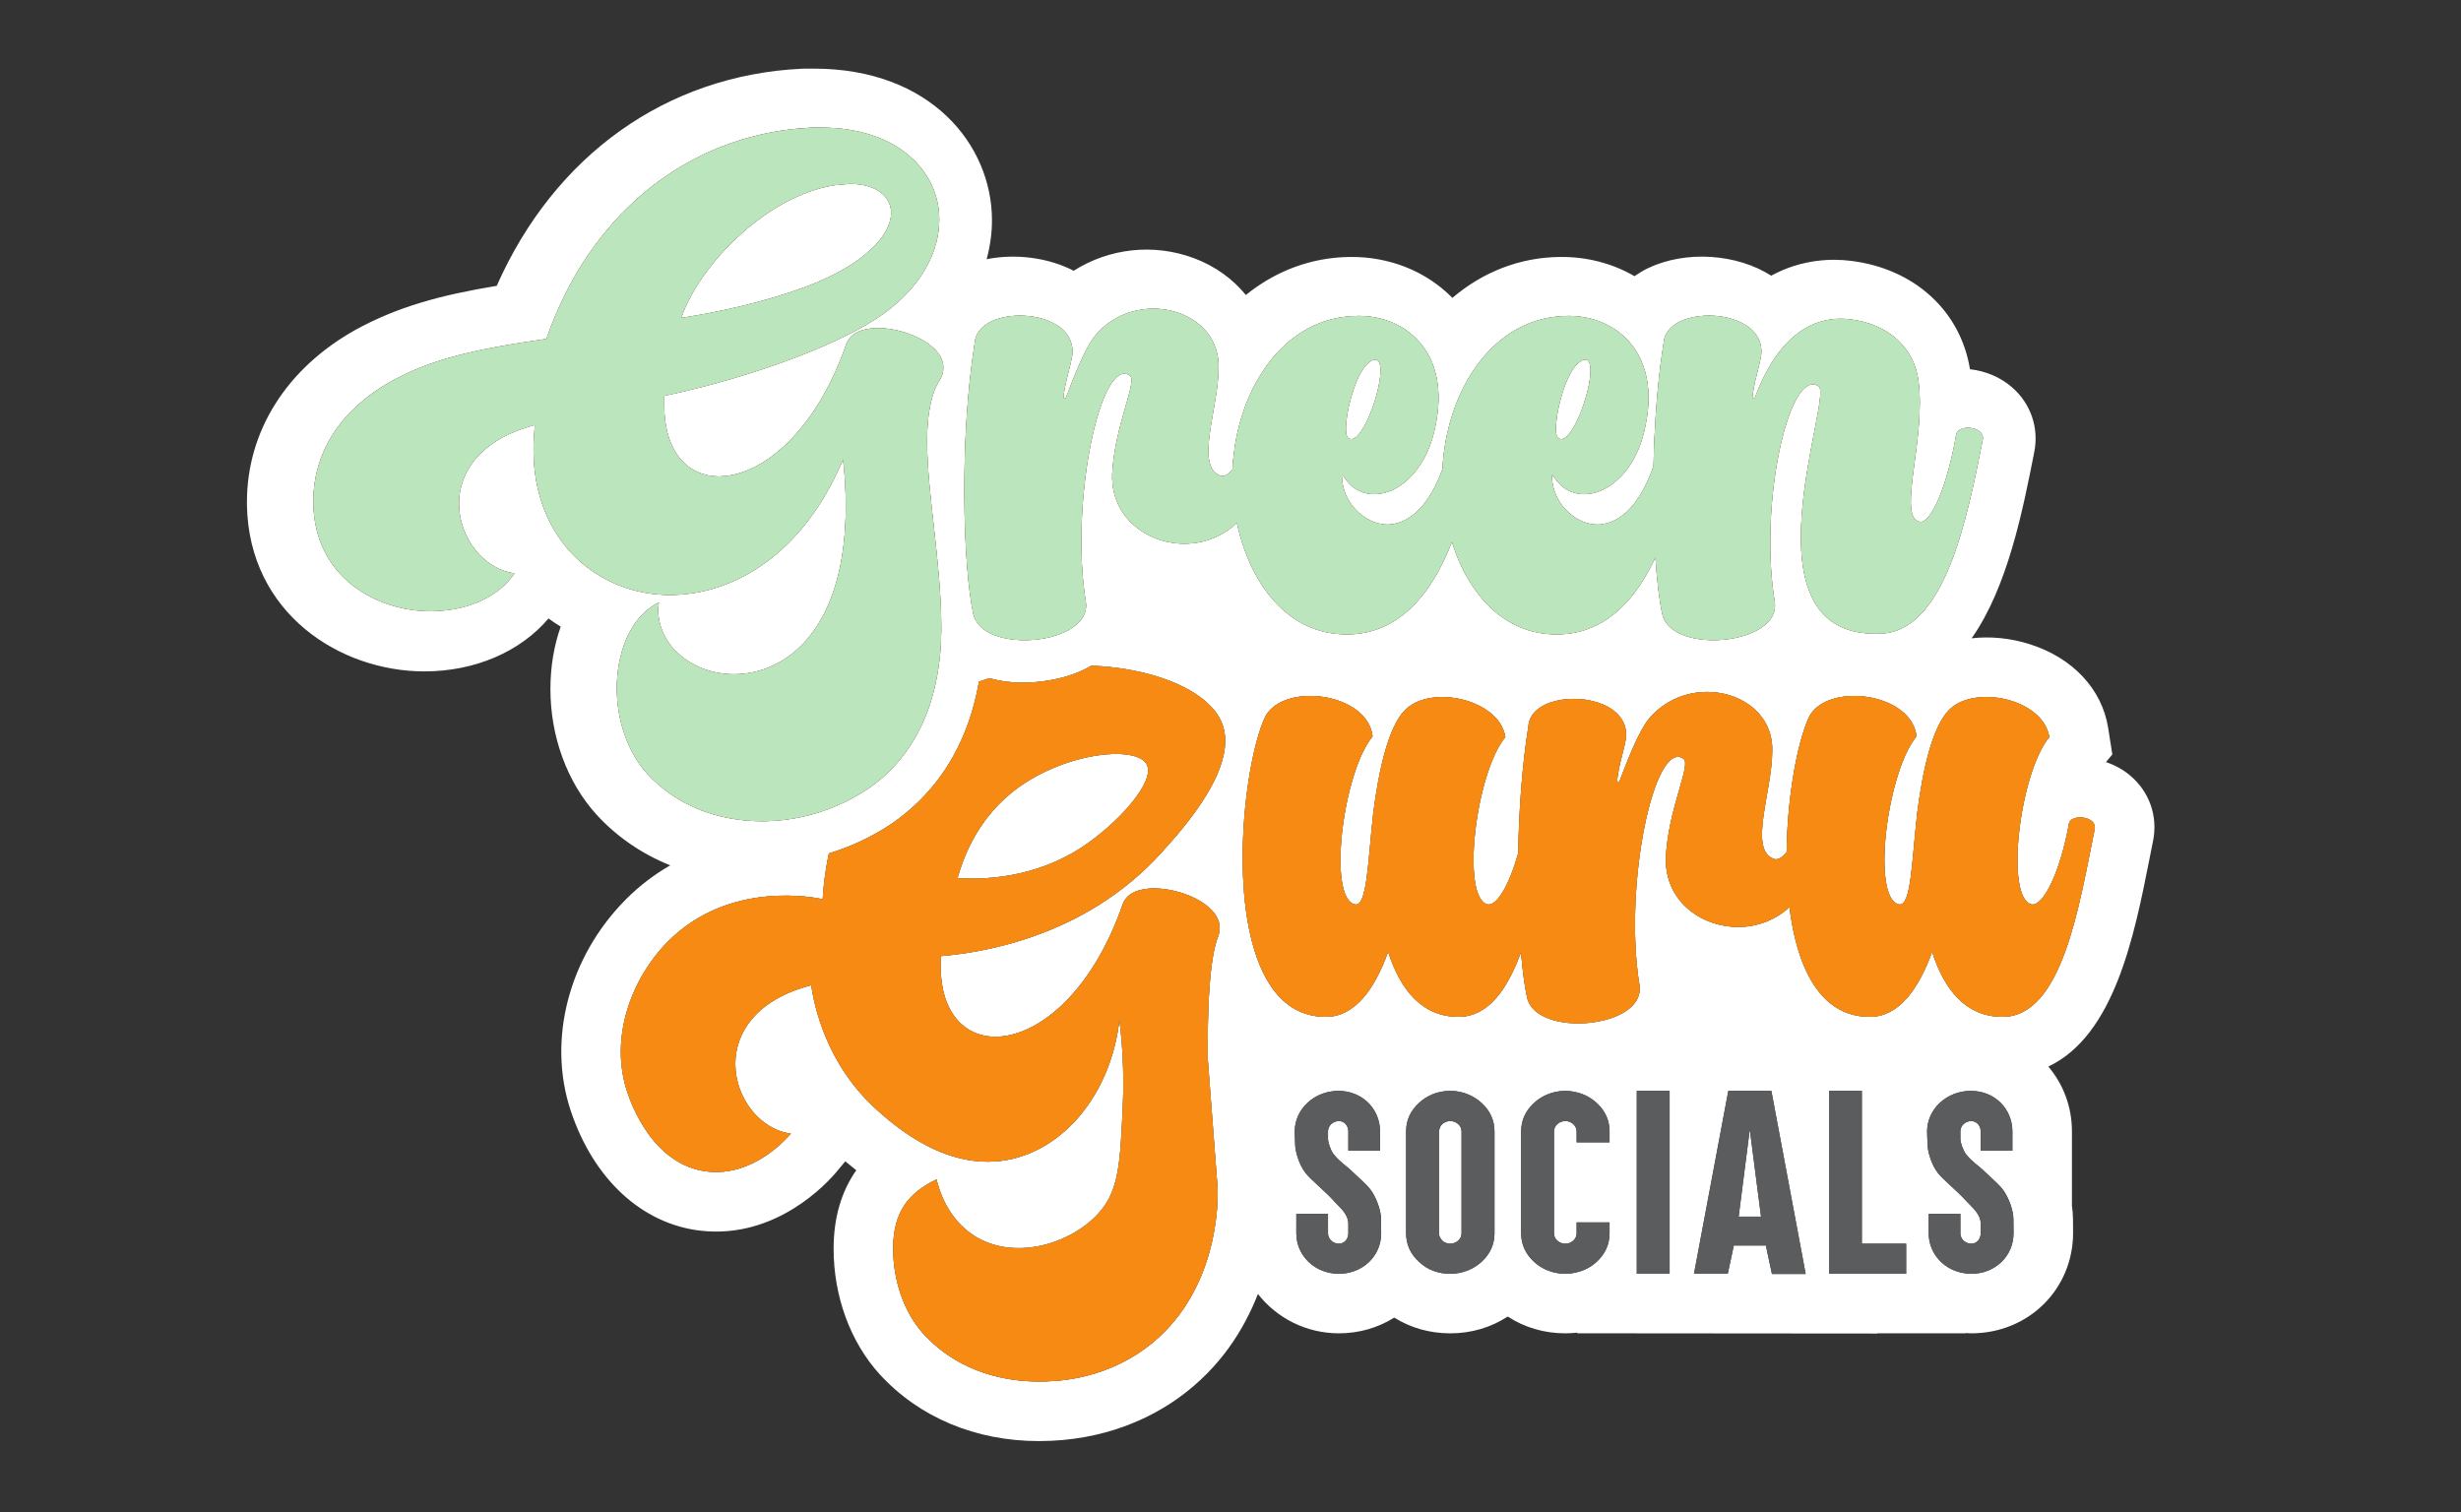 <?xml version="1.0" encoding="UTF-8" standalone="no"?> <svg xmlns="http://www.w3.org/2000/svg" xmlns:vectornator="http://vectornator.io" xmlns:xlink="http://www.w3.org/1999/xlink" height="100%" stroke-miterlimit="10" style="fill-rule:nonzero;clip-rule:evenodd;stroke-linecap:round;stroke-linejoin:round;" version="1.1" viewBox="0 0 1682.26 1033.76" width="100%" xml:space="preserve"><rect x="0" y="0" width="1682.26" height="1033.76" fill="#333333" stroke="none"/> <defs></defs> <g id="g10" vectornator:layerName="g10"> <g opacity="1" vectornator:layerName="g12"> <path d="M739.721 579.04C763.225 563.604 790.393 534.403 783.803 522.412C776.377 508.902 724.603 514.528 690.719 542.498C667.555 561.619 658.335 586.574 654.519 600.343C671.555 601.323 706.645 600.763 739.721 579.04" fill="#ffffff" fill-rule="nonzero" opacity="1" stroke="none" vectornator:layerName="path"></path> <path d="M1431.85 566.844C1421.21 619.172 1409.63 695.112 1368.87 695.112C1343.87 695.112 1329.06 676.591 1320.73 650.659C1311.46 676.128 1298.03 695.112 1278.11 695.112C1256.86 695.112 1242.79 681.974 1233.97 662.23C1228.57 650.156 1225.15 635.602 1223.23 620.066C1212.13 630.352 1197.86 634.502 1184.21 633.527C1160.07 631.808 1137.92 614.146 1138.74 586.296C1140.13 553.42 1156.34 522.392 1150.78 518.69C1130.87 504.794 1109.58 605.278 1120.68 673.351C1124.01 694.603 1086.12 704.184 1062.21 697.483C1052.78 694.841 1045.52 689.674 1043.82 681.686C1042.17 674.224 1040.76 663.614 1039.71 650.919C1031.68 672.784 1020.86 689.763 1005.03 694.039C1002.5 694.723 999.851 695.112 997.053 695.112C972.053 695.112 957.231 676.591 948.897 650.659C939.635 676.128 926.203 695.112 906.293 695.112C889.061 695.112 876.592 686.422 867.765 672.635C854.404 651.764 849.479 619.132 849.457 586.616C849.456 584.263 849.473 581.915 849.521 579.567C850.285 542.508 857.077 506.819 864.623 490.44C866.571 486.471 869.743 483.35 873.684 481.014C894.109 468.904 935.531 478.179 938.251 503.408C917.869 527.951 907.223 614.078 926.203 618.244C934.545 620.096 935.005 589.074 938.712 555.732C942.417 527.023 948.897 496.923 960.475 485.35C970.507 475.047 990.813 474.167 1006.79 480.455C1018.11 484.908 1027.28 492.928 1029.01 503.872C1008.63 528.41 998.444 614.078 1016.96 618.244C1023.12 619.334 1031.53 605.38 1037.78 583.327C1038.28 554.426 1040.39 523.742 1044.75 496.46C1045.36 487.439 1053.26 481.67 1063.41 479.163C1084 474.075 1113.91 482.466 1111.43 504.794C1109.58 515.446 1106.79 521.466 1105.41 533.508C1105.41 534.43 1106.79 534.895 1107.25 533.508C1112.35 520.076 1120.22 499.7 1127.17 491.368C1132.69 484.751 1139.38 480.06 1146.54 477.059C1159.78 471.511 1174.65 471.822 1186.81 476.91C1190.09 478.279 1193.17 480.006 1195.97 482.046C1205.47 488.972 1211.75 499.606 1211.45 513.132C1211.45 541.38 1194.78 581.203 1212.83 587.22C1215.38 588.003 1218.33 586.202 1221.27 582.527C1221.73 544.418 1228.7 507.256 1236.45 490.44C1238.41 486.448 1241.59 483.315 1245.58 480.975C1266.02 468.927 1307.35 478.207 1310.07 503.408C1301.47 513.76 1294.62 535.076 1290.98 556.572C1289.69 564.208 1288.81 571.854 1288.39 579.051C1287.22 599.628 1289.9 616.459 1298.03 618.244C1306.37 620.096 1306.83 589.074 1310.54 555.732C1314.25 527.023 1320.73 496.923 1332.3 485.35C1349.43 467.752 1396.66 477.476 1400.83 503.872C1380.46 528.41 1370.27 614.078 1388.79 618.244C1396.66 619.636 1408.23 596.48 1414.26 563.144C1415.18 556.192 1433.7 557.587 1431.85 566.844ZM1347.5 870.735C1346.21 870.735 1344.95 870.631 1343.7 870.481C1329.14 868.737 1318.39 857.124 1318.39 843.039L1318.39 829.799L1340.06 829.799L1340.06 843.039C1340.06 845.66 1341.53 847.907 1343.7 849.141C1344.82 849.775 1346.11 850.16 1347.5 850.16C1351.22 850.16 1353.94 847.055 1353.94 843.039L1353.94 836.492C1353.94 829.652 1347.7 825.063 1344.61 821.528C1344.33 821.209 1344.01 820.881 1343.7 820.559C1340.31 816.861 1336.03 812.983 1332.22 809.455C1329.09 806.56 1326.29 803.9 1324.67 801.817C1320.19 796.064 1317.82 787.303 1317.61 782.9L1317.3 773.473C1317.3 758.147 1330.71 745.705 1347.19 745.705C1363.59 745.705 1375.61 758.036 1375.61 773.473L1375.61 786.641L1353.94 786.641L1353.94 773.473C1353.94 769.523 1351.26 766.353 1347.5 766.353C1343.3 766.353 1340.06 769.573 1340.06 773.473L1340.06 778.725C1340.11 780.885 1341.7 786.063 1343.82 788.871C1347.42 793.628 1352.75 797.191 1355.27 799.589C1364.14 808.004 1367.77 810.779 1370.58 815.416C1374.03 821.097 1376.31 828.435 1376.31 833.473L1376.39 843.039C1376.39 858.58 1363.87 870.735 1347.5 870.735ZM1275.7 870.735L1250.26 870.735L1250.26 745.705L1272.7 745.705L1272.7 750.237L1272.7 850.16L1278.07 850.16L1298.05 850.16L1302.99 850.16L1302.99 854.62L1302.99 866.203L1302.99 870.735L1298.05 870.735L1283.71 870.735L1275.7 870.735ZM1185.18 851.383C1184.13 856.321 1183.06 861.251 1182.01 866.193C1181.67 867.708 1181.34 869.215 1181.03 870.735L1157.95 870.735L1181.42 745.705L1182.01 745.705L1209.55 745.705L1210.85 745.705L1234.31 870.879L1211.25 870.879C1210.69 868.245 1210.11 865.601 1209.55 862.955C1208.73 859.087 1207.9 855.213 1207.09 851.383L1185.18 851.383ZM1070.03 870.735C1065.37 870.735 1061.16 869.823 1057.3 868.171C1054.18 866.829 1051.28 865.032 1048.68 862.605C1042.77 857.187 1039.81 850.667 1039.81 843.039L1039.81 773.479C1039.81 765.801 1042.77 759.281 1048.68 753.912C1051.29 751.475 1054.19 749.667 1057.3 748.315C1061.17 746.633 1065.39 745.705 1070.03 745.705C1072.89 745.705 1075.56 746.156 1078.15 746.812C1083.03 748.049 1087.47 750.337 1091.37 753.912C1097.28 759.281 1100.24 765.801 1100.24 773.479L1100.24 776.353L1100.24 780.885L1095.29 780.885L1082.66 780.885L1078.15 780.885L1077.72 780.885L1077.72 776.353L1077.72 773.479C1077.72 771.505 1076.96 769.833 1075.44 768.44C1073.98 767.051 1072.17 766.353 1070.03 766.353C1067.88 766.353 1066.05 767.051 1064.53 768.44C1063.06 769.791 1062.33 771.421 1062.29 773.317L1062.26 773.479L1062.26 843.039L1062.29 843.201C1062.33 845.092 1063.06 846.727 1064.53 848.073C1066.1 849.467 1067.93 850.16 1070.03 850.16C1072.12 850.16 1073.92 849.467 1075.44 848.073C1076.96 846.684 1077.72 845.004 1077.72 843.039L1077.72 840.16L1077.72 835.633L1078.15 835.633L1082.66 835.633L1095.29 835.633L1100.24 835.633L1100.24 840.16L1100.24 843.039C1100.24 850.667 1097.28 857.187 1091.37 862.605C1087.5 866.159 1083.05 868.424 1078.15 869.649C1075.56 870.292 1072.89 870.735 1070.03 870.735ZM991.376 870.735C987.2 870.735 983.349 870.061 979.816 868.727C976.223 867.373 972.957 865.339 970.028 862.605C964.117 857.187 961.161 850.667 961.161 843.039L961.161 773.479C961.161 765.801 964.117 759.281 970.028 753.912C972.803 751.324 975.88 749.396 979.216 748.032C982.929 746.513 986.968 745.705 991.376 745.705C995.976 745.705 1000.18 746.643 1004.07 748.337C1007.17 749.689 1010.08 751.488 1012.72 753.912C1018.64 759.331 1021.59 765.851 1021.59 773.479L1021.59 843.039C1021.59 850.617 1018.64 857.136 1012.72 862.605C1010.09 865.023 1007.17 866.815 1004.06 868.153C1000.19 869.815 995.985 870.735 991.376 870.735ZM915.236 870.735C898.777 870.735 886.12 858.327 886.12 843.039L886.12 829.799L907.78 829.799L907.78 843.039C907.78 847.004 911.115 850.16 915.236 850.16C917.593 850.16 919.541 848.905 920.657 846.967C921.3 845.849 921.671 844.508 921.671 843.039L921.671 836.492C921.671 834.633 921.187 832.955 920.453 831.404C918.489 827.249 914.591 824.104 912.335 821.528C906.211 814.551 896.163 806.66 892.4 801.817C887.925 796.064 885.547 787.303 885.335 782.9L885.021 773.473C885.021 758.147 898.445 745.705 914.923 745.705C918.791 745.705 922.401 746.413 925.681 747.664C936.307 751.716 943.333 761.676 943.333 773.473L943.333 786.641L921.671 786.641L921.671 773.473C921.671 772.02 921.303 770.679 920.656 769.555C919.547 767.625 917.607 766.353 915.236 766.353C911.02 766.353 907.78 769.573 907.78 773.473L907.78 778.725C907.835 780.885 909.428 786.063 911.549 788.871C914.18 792.359 917.739 795.191 920.453 797.405C921.443 798.212 922.332 798.948 923.005 799.589C931.873 808.004 935.493 810.779 938.311 815.416C941.761 821.097 944.039 828.435 944.039 833.473L944.116 843.039C944.116 855.04 936.639 864.995 925.703 868.919C922.476 870.076 918.964 870.735 915.236 870.735ZM782.325 922.171C752.208 943.992 719.992 944.395 710.084 944.395C680.448 944.395 651.739 934.208 631.367 911.979C617.476 896.701 610.531 874.472 610.531 853.636C610.531 828.169 621.165 815.468 640.151 806.208C641.833 813.145 647.616 832.979 665.744 844.636C693.813 862.689 733.967 849.879 752.459 827.623C764.951 812.591 765.799 793.827 767.496 756.305C768.607 731.752 766.949 711.319 765.189 697.123C759.787 745.328 729.7 783.709 691.473 792.312C648.431 801.996 612.261 770.06 600.347 759.54C564.356 727.76 556.461 686.531 554.499 673.507C516.991 683.231 502.635 705.923 502.635 727.22C502.635 750.375 519.305 772.139 540.608 774.917C538.265 777.729 515.331 804.401 483.651 800.848C445.476 796.568 430.765 752.459 428.784 746.519C416.244 708.919 432.025 668.23 456.793 643.411C498.991 601.128 558.415 613.783 562.372 614.696C562.653 609.862 563.227 603.191 564.407 595.392C564.976 591.638 565.707 587.618 566.613 583.384C581.84 578.766 596.464 571.9 609.748 562.951C613.232 560.56 616.525 557.99 619.729 555.335C631.265 545.787 640.969 534.564 648.775 521.799C657.232 507.967 663.464 492.342 667.369 475.076C668.048 472.072 668.651 469.016 669.188 465.918C671.545 465.103 673.911 464.33 676.292 463.612C676.483 463.667 676.683 463.71 676.876 463.764C683.559 465.603 690.953 466.659 699.068 466.659C705.309 466.659 711.957 466.052 718.984 464.76C729.827 462.758 738.764 459.356 746.053 455.04C750.767 455.247 755.407 455.587 759.933 456.096C787.633 459.219 811.272 467.886 824.872 480.135C829.403 484.215 832.883 488.67 834.947 493.472C844.397 515.452 825.809 544.518 809.373 564.946C803.567 572.162 798.029 578.308 794.092 582.674C740.361 642.226 667.179 651.566 642.941 653.595L642.941 660.078C642.941 692.029 659.151 708.7 680.448 708.7C708.697 708.7 746.204 679.527 767.507 617.942C770.283 610.531 778.619 607.291 788.805 607.291C795.607 607.291 802.987 608.667 809.777 611.055C822.867 615.656 833.724 624.086 833.724 634.147C833.724 637.187 832.931 639.466 832.713 640.007C829.999 646.786 827.556 659.131 826.351 681.659C825.745 692.945 825.445 706.745 825.587 723.769C827.835 753.321 830.084 782.872 832.333 812.427C832.575 818.427 834.141 884.623 782.325 922.171ZM704.151 437.51C695.304 437.967 686.449 436.836 679.387 434.004C676.728 432.938 674.324 431.636 672.28 430.074C669.971 428.311 668.133 426.219 666.873 423.804C666.204 422.522 665.663 421.171 665.349 419.7C658.404 388.214 655.625 301.159 666.276 234.475C666.403 232.584 666.877 230.852 667.599 229.244C668.732 226.718 670.54 224.547 672.848 222.726C677.26 219.244 683.469 217.06 690.264 216.183C710.296 213.592 735.228 222.346 732.953 242.808C731.884 248.963 730.508 253.584 729.267 258.702C728.359 262.442 727.521 266.436 726.935 271.522C726.935 272.444 728.323 272.908 728.787 271.522C733.881 258.091 741.753 237.715 748.699 229.382C757.515 218.802 769.317 213.088 781.292 211.48C798.957 209.112 816.984 215.716 826.373 228.974C830.235 234.427 832.612 241.012 832.917 248.555C832.952 249.412 832.995 250.264 832.975 251.147C832.975 279.046 816.775 318.171 833.773 324.936C833.985 325.02 834.141 325.159 834.365 325.234C835.421 325.559 836.551 325.42 837.719 324.908C839.26 324.235 840.872 322.866 842.488 320.928C842.543 319.582 842.601 318.235 842.693 316.898C842.791 315.551 842.984 314.22 843.119 312.878C845.165 292.432 851.495 272.578 861.673 256.195C863.892 252.624 866.291 249.228 868.869 246.018C881.337 230.495 897.905 219.567 918.039 216.72C921.241 216.266 924.517 215.982 927.895 215.952C943.264 215.742 957.817 221.046 968.173 231.528C972.123 235.526 975.489 240.242 978.011 245.75C983.417 257.571 985.109 272.83 981.147 291.434C977.275 311 967.837 324.719 957.144 331.95C951.848 335.532 946.259 337.434 940.868 337.744C940.343 337.774 939.813 337.843 939.295 337.84C931.437 337.816 924.147 334.194 919.103 326.623C918.175 325.234 916.784 323.843 917.248 325.696C917.293 327.61 917.539 329.446 917.883 331.239C920.572 345.334 931.861 355.502 943.081 357.994C944.704 358.354 946.319 358.55 947.911 358.578C948.495 358.587 949.084 358.614 949.659 358.578C953.112 358.346 956.383 357.424 959.499 355.98C968.172 351.96 975.512 343.518 981.308 331.826C983.032 328.35 984.605 324.571 986.053 320.566C986.107 319.34 986.157 318.116 986.24 316.898C986.748 309.85 987.817 302.863 989.333 296.02C993.112 278.956 999.975 262.951 1009.58 249.764C1011.37 247.306 1013.26 244.95 1015.24 242.702C1027.35 228.959 1042.93 219.359 1061.59 216.72C1064.79 216.266 1068.06 215.982 1071.44 215.952C1079.4 215.843 1087.13 217.252 1094.2 220.039C1099.58 222.164 1104.53 225.132 1108.9 228.904C1123.15 241.216 1130.93 262.166 1124.69 291.434C1120.9 310.615 1111.75 324.158 1101.31 331.498C1095.92 335.291 1090.21 337.351 1084.69 337.727C1084.07 337.768 1083.45 337.843 1082.84 337.84C1074.98 337.816 1067.69 334.194 1062.65 326.623C1061.72 325.234 1060.33 323.843 1060.79 325.696C1060.84 327.61 1061.09 329.446 1061.43 331.239C1063.99 344.64 1074.32 354.524 1084.98 357.606C1087.15 358.231 1089.33 358.542 1091.46 358.578C1092.04 358.587 1092.63 358.614 1093.21 358.578C1096.13 358.38 1098.93 357.683 1101.61 356.61C1111.24 352.76 1119.26 343.515 1125.47 330.506C1127.23 326.812 1128.84 322.816 1130.3 318.552C1130.43 312.166 1130.64 305.703 1130.94 299.214C1131.95 277.175 1133.94 254.874 1137.2 234.475C1137.49 230.236 1139.39 226.716 1142.36 223.908C1144.15 222.223 1146.33 220.799 1148.79 219.635C1152.43 217.906 1156.69 216.764 1161.19 216.183C1181.22 213.592 1206.15 222.346 1203.87 242.808C1202.65 249.862 1201.03 254.911 1199.66 260.998C1198.97 264.102 1198.33 267.455 1197.86 271.522C1197.86 272.444 1199.25 272.908 1199.71 271.522C1212.39 237.718 1230.81 221.167 1251.51 218.343C1255.78 217.762 1260.13 217.716 1264.54 218.271C1291.86 221.51 1308.53 238.642 1311.31 259.944C1316.69 298.478 1297.79 350.01 1310.82 356.246C1311.26 356.455 1311.73 356.619 1312.23 356.723C1320.11 358.11 1331.22 331.716 1337.23 296.987C1337.63 294.878 1339.43 293.546 1341.74 292.895C1347.54 291.26 1356.62 294.07 1355.3 300.691C1344.65 354.87 1329.37 431.274 1285.85 433.127C1285.63 433.136 1285.46 433.114 1285.26 433.122C1187.98 437.032 1253.41 271.043 1243.23 264.111C1240.93 262.5 1238.61 262.382 1236.31 263.443C1218.82 271.527 1203.31 351.188 1213.14 411.362C1214.98 423.163 1204.11 431.352 1189.99 435.168C1185.26 436.446 1180.18 437.246 1175.07 437.51C1166.02 437.979 1156.97 436.784 1149.83 433.807C1147.95 433.024 1146.22 432.115 1144.65 431.079C1142.11 429.407 1140.01 427.41 1138.51 425.059C1137.47 423.435 1136.69 421.66 1136.28 419.7C1134.3 410.728 1132.66 397.235 1131.57 380.998C1130.29 383.788 1128.91 386.506 1127.48 389.179C1121.73 399.911 1114.81 409.558 1106.45 417.094C1101.91 421.194 1096.94 424.634 1091.52 427.327C1084.23 430.96 1076.13 433.208 1067.09 433.591C1065.19 433.674 1063.24 433.678 1061.26 433.591C1042.14 432.908 1026.43 424.152 1014.38 410.699C1012.48 408.574 1010.67 406.326 1008.96 403.978C1001.85 394.266 996.331 382.774 992.479 370.416C991.639 372.595 990.749 374.747 989.835 376.88C985.721 386.468 980.812 395.527 974.993 403.5C971.545 408.224 967.777 412.556 963.657 416.378C952.849 426.4 939.655 432.908 923.545 433.591C921.64 433.674 919.697 433.678 917.709 433.591C891.905 432.67 872.295 417.066 859.556 395.011C857.979 392.28 856.508 389.451 855.144 386.536C850.892 377.464 847.671 367.588 845.528 357.37C844.244 358.61 842.911 359.752 841.544 360.823C834.76 366.135 827.031 369.387 819.091 370.814C816.797 371.223 814.491 371.492 812.181 371.602C808.853 371.758 805.531 371.619 802.261 371.174C779.527 368.083 759.488 350.812 760.276 324.31C761.663 291.434 777.873 260.407 772.315 256.704C770.132 255.182 767.935 255.104 765.763 256.135C748.124 264.523 732.32 350.755 742.217 411.362C742.369 412.336 742.425 413.28 742.411 414.204C742.176 428.236 723.241 436.526 704.151 437.51ZM529.019 561.087C526.409 561.251 523.8 561.386 521.187 561.386C491.551 561.386 462.841 551.202 442.471 528.971C428.58 513.691 421.633 491.464 421.633 470.627C421.633 447.483 429.695 425.519 445.412 414.751C446.987 413.67 448.613 412.663 450.343 411.822L449.877 416.452C449.877 442.382 474.42 460.902 501.741 460.902C502.72 460.902 503.704 460.87 504.687 460.822C539.603 459.175 578.145 428.034 578.145 346.064C578.145 336.34 577.684 325.694 576.293 314.115C575.068 317.047 573.756 319.823 572.448 322.606C546.403 378.036 504.195 404.047 464.395 406.478C462.331 406.604 460.264 406.728 458.215 406.728C408.668 406.728 364.676 369.68 364.676 307.168C364.676 301.611 365.141 296.058 365.601 290.499C363.956 290.924 362.408 291.41 360.851 291.883C326.917 302.244 313.737 323.85 313.737 344.211C313.737 367.367 330.408 389.13 351.711 391.91C341.105 407.603 321.549 416.212 300.544 417.563C298.619 417.687 296.699 417.839 294.753 417.839C256.785 417.839 215.109 394.223 214.183 344.211L214.183 342.824C214.183 307.631 234.556 278.922 267.897 260.402C294.292 246.046 321.609 239.099 373.475 231.687C402.971 147.106 466.599 97.472 539.999 88.484C544.955 87.877 549.955 87.45 554.993 87.215L561.013 87.215C612.873 87.215 642.048 116.391 642.048 150.194C642.048 170.57 631.397 192.794 608.707 210.851C602.145 216.102 594.072 221.184 585.013 226.038C582.843 227.2 580.568 228.338 578.291 229.474C539.769 248.682 487.024 263.85 454.049 270.588L454.049 277.068C454.049 309.022 470.253 325.694 491.551 325.694C492.08 325.694 492.632 325.611 493.167 325.59C521.217 324.519 557.705 295.367 578.611 234.932C580.809 229.056 586.535 225.839 593.877 224.743C595.796 224.458 597.799 224.28 599.908 224.28C606.905 224.28 614.517 225.736 621.467 228.254C627.311 230.37 632.655 233.25 636.765 236.706C641.672 240.83 644.827 245.744 644.827 251.139C644.827 253.916 644.363 256.696 642.509 259.475C636.029 269.662 633.711 284.479 633.711 301.611C633.711 337.267 643.436 384.963 643.436 429.418L643.436 431.266C643.433 431.511 643.416 431.75 643.412 431.996C643.376 434.77 643.299 437.515 643.151 440.215C642.753 447.495 641.909 454.476 640.715 461.21C639.451 468.334 637.771 475.16 635.627 481.632C627.588 505.898 613.425 525.446 593.429 539.16C588.465 542.506 583.257 545.462 577.895 548.083C562.976 555.38 546.731 559.838 530.263 561.038C529.848 561.067 529.432 561.06 529.019 561.087ZM1141.29 745.705L1141.29 870.735L1118.85 870.735L1118.85 745.705L1123.72 745.705L1134.89 745.705L1136.43 745.705L1140.01 745.705L1141.29 745.705ZM1456.07 530.104C1451.26 526.055 1445.61 522.979 1439.57 520.951L1443.93 515.714L1441.05 497.512C1436.86 471.051 1416.85 449.688 1387.51 440.371C1374.14 436.12 1360.53 434.886 1347.75 436.327C1372.39 401.307 1382.71 348.88 1390.54 309.087C1393.86 292.499 1388.21 275.943 1375.42 264.791C1367.41 257.804 1357.22 253.566 1346.61 252.403C1340.19 212.407 1308.31 183.432 1264.91 178.284C1253.13 176.823 1232.25 176.694 1210.74 188.455C1187.13 173.37 1152.43 171.078 1126.74 183.214C1123.35 184.815 1120.25 186.736 1117.29 188.788C1102.31 180.066 1084.74 175.45 1066.39 175.65C1038.63 175.907 1013.34 186.114 992.801 203.631C974.968 185.427 949.743 175.356 922.839 175.65C896.145 175.899 871.724 185.35 851.624 201.659C842.691 190.683 830.655 181.928 816.291 176.539C788.497 166.119 758.012 169.767 733.941 185.082C716.432 176.046 694.369 173.24 674.445 177.178C676.797 168.447 678.079 159.542 678.079 150.595C678.079 99.071 636.257 46.913 556.335 46.913L550.316 46.913L548.423 46.959C455.575 51.282 379.029 106.211 339.549 195.387C300.885 201.798 272.223 209.575 243.452 225.222C196.011 251.574 168.8 294.587 168.8 343.23L168.805 345.367C170.172 419.143 232.305 458.951 290.077 458.951C324.603 458.951 355.595 445.584 374.945 422.776C377.644 424.744 380.421 426.612 383.273 428.366C378.701 441.331 376.247 455.762 376.247 471.031C376.247 503.55 387.701 534.795 407.781 556.883C421.763 572.142 438.9 583.806 458.16 591.536C447.811 597.462 437.608 605.01 427.981 614.655C388.784 653.931 373.941 710.748 390.165 759.385C405.749 806.175 439.003 836.8 479.113 841.303C530.539 847.061 565.417 808.735 571.873 800.983L577.811 793.861C580.315 795.973 582.82 798.007 585.324 799.953C575.019 814.677 569.825 832.616 569.825 853.636C569.825 886.153 581.279 917.4 601.251 939.364L601.355 939.477C628.308 968.896 666.923 985.1 710.084 985.1C755.353 985.1 787.345 968.805 806.213 955.136C834.045 934.967 850.349 908.969 859.875 884.556C872.648 900.865 892.68 911.441 915.236 911.441C929.301 911.441 942.233 907.492 953.067 900.687C964.333 907.755 977.357 911.441 991.379 911.441C1005.72 911.441 1019.06 907.496 1030.66 899.963C1042.17 907.479 1055.56 911.441 1070.03 911.441C1072.77 911.441 1075.47 911.253 1078.15 910.969L1078.15 911.441L1108.89 911.441L1283.35 911.587L1283.33 911.441L1343.7 911.441L1343.7 911.253C1344.97 911.32 1346.22 911.441 1347.5 911.441C1386.53 911.441 1417.1 881.399 1417.1 842.704L1417.02 833.247C1417.01 830.351 1416.77 827.344 1416.31 824.288L1416.31 773.473C1416.31 756.38 1410.26 740.957 1400.17 729.081C1445.41 707.724 1458.94 639.563 1469.26 587.404C1470.1 583.15 1470.93 578.986 1471.77 574.832C1475.15 557.942 1469.29 541.22 1456.07 530.104" fill="#ffffff" fill-rule="nonzero" opacity="1" stroke="none" vectornator:layerName="path"></path> <path d="M991.376 766.353C989.231 766.353 987.399 767.051 985.883 768.44C984.831 769.407 984.277 770.559 983.957 771.801C983.815 772.351 983.608 772.875 983.608 773.479L983.608 843.039C983.608 844.291 984.028 845.383 984.641 846.4C984.993 846.981 985.331 847.568 985.883 848.073C987.455 849.467 989.281 850.16 991.376 850.16C993.365 850.16 995.169 849.467 996.789 848.073C998.308 846.684 999.068 845.004 999.068 843.039L999.068 773.479C999.068 771.505 998.308 769.833 996.789 768.44C995.273 767.051 993.468 766.353 991.376 766.353" fill="#ffffff" fill-rule="nonzero" opacity="1" stroke="none" vectornator:layerName="path"></path> <path d="M1188.49 831.672L1203.78 831.672L1196.1 772.107L1188.49 831.672Z" fill="#ffffff" fill-rule="nonzero" opacity="1" stroke="none" vectornator:layerName="path"></path> <path d="M609.172 145.56C609.172 133.987 598.521 125.651 580.924 125.651L576.379 126.063L570.739 126.576C524.597 133.496 478.479 180.41 465.779 216.936C465.733 217.068 465.667 217.204 465.623 217.336C492.017 213.17 522.115 206.684 550.824 196.034C591.576 180.755 609.172 160.379 609.172 145.56" fill="#ffffff" fill-rule="nonzero" opacity="1" stroke="none" vectornator:layerName="path"></path> <path d="M935.169 274.111L935.535 274.268C935.405 274.246 935.281 274.194 935.152 274.168L935.169 274.111ZM921.783 299.539C925.609 302.242 930.579 296.01 934.823 286.895C935.516 285.404 936.189 283.842 936.837 282.226C943.828 264.755 947.568 241.54 937.621 246.515C937.439 246.599 937.261 246.766 937.08 246.868C933.416 248.912 930.032 254.276 927.255 260.911C924.241 268.114 921.969 276.695 920.825 283.99C919.64 291.551 919.657 297.707 921.415 299.304C921.535 299.41 921.661 299.451 921.783 299.539" fill="#ffffff" fill-rule="nonzero" opacity="1" stroke="none" vectornator:layerName="path"></path> <path d="M1078.72 274.111L1079.08 274.268C1078.95 274.246 1078.83 274.194 1078.7 274.168L1078.72 274.111ZM1065.33 299.539C1069.16 302.242 1074.12 296.01 1078.37 286.895C1079.06 285.406 1079.73 283.848 1080.38 282.239C1087.37 264.764 1091.12 241.54 1081.17 246.515C1080.98 246.599 1080.81 246.766 1080.63 246.868C1076.96 248.912 1073.58 254.276 1070.8 260.911C1067.79 268.114 1065.52 276.695 1064.37 283.99C1063.19 291.551 1063.2 297.707 1064.96 299.304C1065.08 299.41 1065.21 299.451 1065.33 299.539" fill="#ffffff" fill-rule="nonzero" opacity="1" stroke="none" vectornator:layerName="path"></path> <path d="M935.152 274.168C935.281 274.194 935.405 274.246 935.535 274.268L935.169 274.111L935.152 274.168" fill="#967b50" fill-rule="nonzero" opacity="1" stroke="none" vectornator:layerName="path"></path> <path d="M1078.7 274.168C1078.83 274.194 1078.95 274.246 1079.08 274.268L1078.72 274.111L1078.7 274.168" fill="#967b50" fill-rule="nonzero" opacity="1" stroke="none" vectornator:layerName="path"></path> <path d="M550.824 196.034C522.115 206.684 492.017 213.17 465.623 217.336C465.667 217.204 465.733 217.068 465.779 216.936C478.479 180.41 524.597 133.496 570.739 126.576L576.379 126.063L580.924 125.651C598.521 125.651 609.172 133.987 609.172 145.56C609.172 160.379 591.576 180.755 550.824 196.034ZM445.412 414.751C429.695 425.519 421.633 447.483 421.633 470.627C421.633 491.464 428.58 513.691 442.471 528.971C462.841 551.202 491.551 561.386 521.187 561.386C523.8 561.386 526.409 561.251 529.019 561.087C529.432 561.06 529.848 561.067 530.263 561.038C546.731 559.838 562.976 555.38 577.895 548.083C583.257 545.462 588.465 542.506 593.429 539.16C613.425 525.446 627.588 505.898 635.627 481.632C637.771 475.16 639.451 468.334 640.715 461.21C641.909 454.476 642.753 447.495 643.151 440.215C643.299 437.515 643.376 434.77 643.412 431.996C643.416 431.75 643.433 431.511 643.436 431.266L643.436 429.418C643.436 384.963 633.711 337.267 633.711 301.611C633.711 284.479 636.029 269.662 642.509 259.475C644.363 256.696 644.827 253.916 644.827 251.139C644.827 245.744 641.672 240.83 636.765 236.706C632.655 233.25 627.311 230.37 621.467 228.254C614.517 225.736 606.905 224.28 599.908 224.28C597.799 224.28 595.796 224.458 593.877 224.743C586.535 225.839 580.809 229.056 578.611 234.932C557.705 295.367 521.217 324.519 493.167 325.59C492.632 325.611 492.08 325.694 491.551 325.694C470.253 325.694 454.049 309.022 454.049 277.068L454.049 270.588C487.024 263.85 539.769 248.682 578.291 229.474C580.568 228.338 582.843 227.2 585.013 226.038C594.072 221.184 602.145 216.102 608.707 210.851C631.397 192.794 642.048 170.57 642.048 150.194C642.048 116.391 612.873 87.215 561.013 87.215L554.993 87.215C553.179 87.299 551.397 87.537 549.592 87.672C546.373 87.847 543.187 88.171 539.999 88.484C466.599 97.472 402.971 147.106 373.475 231.687C321.609 239.099 294.292 246.046 267.897 260.402C234.556 278.922 214.183 307.631 214.183 342.824L214.183 344.211C215.109 394.223 256.785 417.839 294.753 417.839C296.699 417.839 298.619 417.687 300.544 417.563C321.549 416.212 341.105 407.603 351.711 391.91C330.408 389.13 313.737 367.367 313.737 344.211C313.737 323.85 326.917 302.244 360.851 291.883C362.408 291.41 363.956 290.924 365.601 290.499C365.141 296.058 364.676 301.611 364.676 307.168C364.676 369.68 408.668 406.728 458.215 406.728C460.264 406.728 462.331 406.604 464.395 406.478C504.195 404.047 546.403 378.036 572.448 322.606C573.756 319.823 575.068 317.047 576.293 314.115C577.684 325.694 578.145 336.34 578.145 346.064C578.145 428.034 539.603 459.175 504.687 460.822C503.704 460.87 502.72 460.902 501.741 460.902C474.42 460.902 449.877 442.382 449.877 416.452L450.343 411.822C448.613 412.663 446.987 413.67 445.412 414.751" fill="#967b50" fill-rule="nonzero" opacity="1" stroke="none" vectornator:layerName="path"></path> <path d="M936.837 282.226C936.189 283.842 935.516 285.404 934.823 286.895C930.579 296.01 925.609 302.242 921.783 299.539C921.661 299.451 921.535 299.41 921.415 299.304C919.657 297.707 919.64 291.551 920.825 283.99C921.969 276.695 924.241 268.114 927.255 260.911C930.032 254.276 933.416 248.912 937.08 246.868C937.261 246.766 937.439 246.599 937.621 246.515C947.568 241.54 943.828 264.755 936.837 282.226ZM1080.38 282.239C1079.73 283.848 1079.06 285.406 1078.37 286.895C1074.12 296.01 1069.16 302.242 1065.33 299.539C1065.21 299.451 1065.08 299.41 1064.96 299.304C1063.2 297.707 1063.19 291.551 1064.37 283.99C1065.52 276.695 1067.79 268.114 1070.8 260.911C1073.58 254.276 1076.96 248.912 1080.63 246.868C1080.81 246.766 1080.98 246.599 1081.17 246.515C1091.12 241.54 1087.37 264.764 1080.38 282.239ZM859.556 395.011C872.295 417.066 891.905 432.67 917.709 433.591C919.697 433.678 921.64 433.674 923.545 433.591C939.655 432.908 952.849 426.4 963.657 416.378C967.777 412.556 971.545 408.224 974.993 403.5C980.812 395.527 985.721 386.468 989.835 376.88C990.749 374.747 991.639 372.595 992.479 370.416C996.331 382.774 1001.85 394.266 1008.96 403.978C1010.67 406.326 1012.48 408.574 1014.38 410.699C1026.43 424.152 1042.14 432.908 1061.26 433.591C1063.24 433.678 1065.19 433.674 1067.09 433.591C1076.13 433.208 1084.23 430.96 1091.52 427.327C1096.94 424.634 1101.91 421.194 1106.45 417.094C1114.81 409.558 1121.73 399.911 1127.48 389.179C1128.91 386.506 1130.29 383.788 1131.57 380.998C1132.66 397.235 1134.3 410.728 1136.28 419.7C1136.69 421.66 1137.47 423.435 1138.51 425.059C1140.01 427.41 1142.11 429.407 1144.65 431.079C1146.22 432.115 1147.95 433.024 1149.83 433.807C1156.97 436.784 1166.02 437.979 1175.07 437.51C1180.18 437.246 1185.26 436.446 1189.99 435.168C1204.11 431.352 1214.98 423.163 1213.14 411.362C1203.31 351.188 1218.82 271.527 1236.31 263.443C1238.61 262.382 1240.93 262.5 1243.23 264.111C1253.41 271.043 1187.98 437.032 1285.26 433.122C1285.46 433.114 1285.63 433.136 1285.85 433.127C1329.37 431.274 1344.65 354.87 1355.3 300.691C1356.62 294.07 1347.54 291.26 1341.74 292.895C1339.43 293.546 1337.63 294.878 1337.23 296.987C1331.22 331.716 1320.11 358.11 1312.23 356.723C1311.73 356.619 1311.26 356.455 1310.82 356.246C1297.79 350.01 1316.69 298.478 1311.31 259.944C1308.53 238.642 1291.86 221.51 1264.54 218.271C1260.13 217.716 1255.78 217.762 1251.51 218.343C1230.81 221.167 1212.39 237.718 1199.71 271.522C1199.25 272.908 1197.86 272.444 1197.86 271.522C1198.33 267.455 1198.97 264.102 1199.66 260.998C1201.03 254.911 1202.65 249.862 1203.87 242.808C1206.15 222.346 1181.22 213.592 1161.19 216.183C1156.69 216.764 1152.43 217.906 1148.79 219.635C1146.33 220.799 1144.15 222.223 1142.36 223.908C1139.39 226.716 1137.49 230.236 1137.2 234.475C1133.94 254.874 1131.95 277.175 1130.94 299.214C1130.64 305.703 1130.43 312.166 1130.3 318.552C1128.84 322.816 1127.23 326.812 1125.47 330.506C1119.26 343.515 1111.24 352.76 1101.61 356.61C1098.93 357.683 1096.13 358.38 1093.21 358.578C1092.63 358.614 1092.04 358.587 1091.46 358.578C1089.33 358.542 1087.15 358.231 1084.98 357.606C1074.32 354.524 1063.99 344.64 1061.43 331.239C1061.09 329.446 1060.84 327.61 1060.79 325.696C1060.33 323.843 1061.72 325.234 1062.65 326.623C1067.69 334.194 1074.98 337.816 1082.84 337.84C1083.45 337.843 1084.07 337.768 1084.69 337.727C1090.21 337.351 1095.92 335.291 1101.31 331.498C1111.75 324.158 1120.9 310.615 1124.69 291.434C1130.93 262.166 1123.15 241.216 1108.9 228.904C1104.53 225.132 1099.58 222.164 1094.2 220.039C1087.13 217.252 1079.4 215.843 1071.44 215.952C1068.06 215.982 1064.79 216.266 1061.59 216.72C1042.93 219.359 1027.35 228.959 1015.24 242.702C1013.26 244.95 1011.37 247.306 1009.58 249.764C999.975 262.951 993.112 278.956 989.333 296.02C987.817 302.863 986.748 309.85 986.24 316.898C986.157 318.116 986.107 319.34 986.053 320.566C984.605 324.571 983.032 328.35 981.308 331.826C975.512 343.518 968.172 351.96 959.499 355.98C956.383 357.424 953.112 358.346 949.659 358.578C949.084 358.614 948.495 358.587 947.911 358.578C946.319 358.55 944.704 358.354 943.081 357.994C931.861 355.502 920.572 345.334 917.883 331.239C917.539 329.446 917.293 327.61 917.248 325.696C916.784 323.843 918.175 325.234 919.103 326.623C924.147 334.194 931.437 337.816 939.295 337.84C939.813 337.843 940.343 337.774 940.868 337.744C946.259 337.434 951.848 335.532 957.144 331.95C967.837 324.719 977.275 311 981.147 291.434C985.109 272.83 983.417 257.571 978.011 245.75C975.489 240.242 972.123 235.526 968.173 231.528C957.817 221.046 943.264 215.742 927.895 215.952C924.517 215.982 921.241 216.266 918.039 216.72C897.905 219.567 881.337 230.495 868.869 246.018C866.291 249.228 863.892 252.624 861.673 256.195C851.495 272.578 845.165 292.432 843.119 312.878C842.984 314.22 842.791 315.551 842.693 316.898C842.601 318.235 842.543 319.582 842.488 320.928C840.872 322.866 839.26 324.235 837.719 324.908C836.551 325.42 835.421 325.559 834.365 325.234C834.141 325.159 833.985 325.02 833.773 324.936C816.775 318.171 832.975 279.046 832.975 251.147C832.995 250.264 832.952 249.412 832.917 248.555C832.612 241.012 830.235 234.427 826.373 228.974C816.984 215.716 798.957 209.112 781.292 211.48C769.317 213.088 757.515 218.802 748.699 229.382C741.753 237.715 733.881 258.091 728.787 271.522C728.323 272.908 726.935 272.444 726.935 271.522C727.521 266.436 728.359 262.442 729.267 258.702C730.508 253.584 731.884 248.963 732.953 242.808C735.228 222.346 710.296 213.592 690.264 216.183C683.469 217.06 677.26 219.244 672.848 222.726C670.54 224.547 668.732 226.718 667.599 229.244C666.877 230.852 666.403 232.584 666.276 234.475C655.625 301.159 658.404 388.214 665.349 419.7C665.663 421.171 666.204 422.522 666.873 423.804C668.133 426.219 669.971 428.311 672.28 430.074C674.324 431.636 676.728 432.938 679.387 434.004C686.449 436.836 695.304 437.967 704.151 437.51C723.241 436.526 742.176 428.236 742.411 414.204C742.425 413.28 742.369 412.336 742.217 411.362C732.32 350.755 748.124 264.523 765.763 256.135C767.935 255.104 770.132 255.182 772.315 256.704C777.873 260.407 761.663 291.434 760.276 324.31C759.488 350.812 779.527 368.083 802.261 371.174C805.531 371.619 808.853 371.758 812.181 371.602C814.491 371.492 816.797 371.223 819.091 370.814C827.031 369.387 834.76 366.135 841.544 360.823C842.911 359.752 844.244 358.61 845.528 357.37C847.671 367.588 850.892 377.464 855.144 386.536C856.508 389.451 857.979 392.28 859.556 395.011" fill="#967b50" fill-rule="nonzero" opacity="1" stroke="none" vectornator:layerName="path"></path> <path d="M935.152 274.168C935.281 274.194 935.405 274.246 935.535 274.268L935.169 274.111L935.152 274.168" fill="#bbe6bd" fill-rule="nonzero" opacity="1" stroke="none" vectornator:layerName="path"></path> <path d="M1078.7 274.168C1078.83 274.194 1078.95 274.246 1079.08 274.268L1078.72 274.111L1078.7 274.168" fill="#bbe6bd" fill-rule="nonzero" opacity="1" stroke="none" vectornator:layerName="path"></path> <path d="M550.824 196.034C522.115 206.684 492.017 213.17 465.623 217.336C465.667 217.204 465.733 217.068 465.779 216.936C478.479 180.41 524.597 133.496 570.739 126.576L576.379 126.063L580.924 125.651C598.521 125.651 609.172 133.987 609.172 145.56C609.172 160.379 591.576 180.755 550.824 196.034ZM445.412 414.751C429.695 425.519 421.633 447.483 421.633 470.627C421.633 491.464 428.58 513.691 442.471 528.971C462.841 551.202 491.551 561.386 521.187 561.386C523.8 561.386 526.409 561.251 529.019 561.087C529.432 561.06 529.848 561.067 530.263 561.038C546.731 559.838 562.976 555.38 577.895 548.083C583.257 545.462 588.465 542.506 593.429 539.16C613.425 525.446 627.588 505.898 635.627 481.632C637.771 475.16 639.451 468.334 640.715 461.21C641.909 454.476 642.753 447.495 643.151 440.215C643.299 437.515 643.376 434.77 643.412 431.996C643.416 431.75 643.433 431.511 643.436 431.266L643.436 429.418C643.436 384.963 633.711 337.267 633.711 301.611C633.711 284.479 636.029 269.662 642.509 259.475C644.363 256.696 644.827 253.916 644.827 251.139C644.827 245.744 641.672 240.83 636.765 236.706C632.655 233.25 627.311 230.37 621.467 228.254C614.517 225.736 606.905 224.28 599.908 224.28C597.799 224.28 595.796 224.458 593.877 224.743C586.535 225.839 580.809 229.056 578.611 234.932C557.705 295.367 521.217 324.519 493.167 325.59C492.632 325.611 492.08 325.694 491.551 325.694C470.253 325.694 454.049 309.022 454.049 277.068L454.049 270.588C487.024 263.85 539.769 248.682 578.291 229.474C580.568 228.338 582.843 227.2 585.013 226.038C594.072 221.184 602.145 216.102 608.707 210.851C631.397 192.794 642.048 170.57 642.048 150.194C642.048 116.391 612.873 87.215 561.013 87.215L554.993 87.215C553.179 87.299 551.397 87.537 549.592 87.672C546.373 87.847 543.187 88.171 539.999 88.484C466.599 97.472 402.971 147.106 373.475 231.687C321.609 239.099 294.292 246.046 267.897 260.402C234.556 278.922 214.183 307.631 214.183 342.824L214.183 344.211C215.109 394.223 256.785 417.839 294.753 417.839C296.699 417.839 298.619 417.687 300.544 417.563C321.549 416.212 341.105 407.603 351.711 391.91C330.408 389.13 313.737 367.367 313.737 344.211C313.737 323.85 326.917 302.244 360.851 291.883C362.408 291.41 363.956 290.924 365.601 290.499C365.141 296.058 364.676 301.611 364.676 307.168C364.676 369.68 408.668 406.728 458.215 406.728C460.264 406.728 462.331 406.604 464.395 406.478C504.195 404.047 546.403 378.036 572.448 322.606C573.756 319.823 575.068 317.047 576.293 314.115C577.684 325.694 578.145 336.34 578.145 346.064C578.145 428.034 539.603 459.175 504.687 460.822C503.704 460.87 502.72 460.902 501.741 460.902C474.42 460.902 449.877 442.382 449.877 416.452L450.343 411.822C448.613 412.663 446.987 413.67 445.412 414.751" fill="#bbe6bd" fill-rule="nonzero" opacity="1" stroke="none" vectornator:layerName="path"></path> <path d="M936.837 282.226C936.189 283.842 935.516 285.404 934.823 286.895C930.579 296.01 925.609 302.242 921.783 299.539C921.661 299.451 921.535 299.41 921.415 299.304C919.657 297.707 919.64 291.551 920.825 283.99C921.969 276.695 924.241 268.114 927.255 260.911C930.032 254.276 933.416 248.912 937.08 246.868C937.261 246.766 937.439 246.599 937.621 246.515C947.568 241.54 943.828 264.755 936.837 282.226ZM1080.38 282.239C1079.73 283.848 1079.06 285.406 1078.37 286.895C1074.12 296.01 1069.16 302.242 1065.33 299.539C1065.21 299.451 1065.08 299.41 1064.96 299.304C1063.2 297.707 1063.19 291.551 1064.37 283.99C1065.52 276.695 1067.79 268.114 1070.8 260.911C1073.58 254.276 1076.96 248.912 1080.63 246.868C1080.81 246.766 1080.98 246.599 1081.17 246.515C1091.12 241.54 1087.37 264.764 1080.38 282.239ZM859.556 395.011C872.295 417.066 891.905 432.67 917.709 433.591C919.697 433.678 921.64 433.674 923.545 433.591C939.655 432.908 952.849 426.4 963.657 416.378C967.777 412.556 971.545 408.224 974.993 403.5C980.812 395.527 985.721 386.468 989.835 376.88C990.749 374.747 991.639 372.595 992.479 370.416C996.331 382.774 1001.85 394.266 1008.96 403.978C1010.67 406.326 1012.48 408.574 1014.38 410.699C1026.43 424.152 1042.14 432.908 1061.26 433.591C1063.24 433.678 1065.19 433.674 1067.09 433.591C1076.13 433.208 1084.23 430.96 1091.52 427.327C1096.94 424.634 1101.91 421.194 1106.45 417.094C1114.81 409.558 1121.73 399.911 1127.48 389.179C1128.91 386.506 1130.29 383.788 1131.57 380.998C1132.66 397.235 1134.3 410.728 1136.28 419.7C1136.69 421.66 1137.47 423.435 1138.51 425.059C1140.01 427.41 1142.11 429.407 1144.65 431.079C1146.22 432.115 1147.95 433.024 1149.83 433.807C1156.97 436.784 1166.02 437.979 1175.07 437.51C1180.18 437.246 1185.26 436.446 1189.99 435.168C1204.11 431.352 1214.98 423.163 1213.14 411.362C1203.31 351.188 1218.82 271.527 1236.31 263.443C1238.61 262.382 1240.93 262.5 1243.23 264.111C1253.41 271.043 1187.98 437.032 1285.26 433.122C1285.46 433.114 1285.63 433.136 1285.85 433.127C1329.37 431.274 1344.65 354.87 1355.3 300.691C1356.62 294.07 1347.54 291.26 1341.74 292.895C1339.43 293.546 1337.63 294.878 1337.23 296.987C1331.22 331.716 1320.11 358.11 1312.23 356.723C1311.73 356.619 1311.26 356.455 1310.82 356.246C1297.79 350.01 1316.69 298.478 1311.31 259.944C1308.53 238.642 1291.86 221.51 1264.54 218.271C1260.13 217.716 1255.78 217.762 1251.51 218.343C1230.81 221.167 1212.39 237.718 1199.71 271.522C1199.25 272.908 1197.86 272.444 1197.86 271.522C1198.33 267.455 1198.97 264.102 1199.66 260.998C1201.03 254.911 1202.65 249.862 1203.87 242.808C1206.15 222.346 1181.22 213.592 1161.19 216.183C1156.69 216.764 1152.43 217.906 1148.79 219.635C1146.33 220.799 1144.15 222.223 1142.36 223.908C1139.39 226.716 1137.49 230.236 1137.2 234.475C1133.94 254.874 1131.95 277.175 1130.94 299.214C1130.64 305.703 1130.43 312.166 1130.3 318.552C1128.84 322.816 1127.23 326.812 1125.47 330.506C1119.26 343.515 1111.24 352.76 1101.61 356.61C1098.93 357.683 1096.13 358.38 1093.21 358.578C1092.63 358.614 1092.04 358.587 1091.46 358.578C1089.33 358.542 1087.15 358.231 1084.98 357.606C1074.32 354.524 1063.99 344.64 1061.43 331.239C1061.09 329.446 1060.84 327.61 1060.79 325.696C1060.33 323.843 1061.72 325.234 1062.65 326.623C1067.69 334.194 1074.98 337.816 1082.84 337.84C1083.45 337.843 1084.07 337.768 1084.69 337.727C1090.21 337.351 1095.92 335.291 1101.31 331.498C1111.75 324.158 1120.9 310.615 1124.69 291.434C1130.93 262.166 1123.15 241.216 1108.9 228.904C1104.53 225.132 1099.58 222.164 1094.2 220.039C1087.13 217.252 1079.4 215.843 1071.44 215.952C1068.06 215.982 1064.79 216.266 1061.59 216.72C1042.93 219.359 1027.35 228.959 1015.24 242.702C1013.26 244.95 1011.37 247.306 1009.58 249.764C999.975 262.951 993.112 278.956 989.333 296.02C987.817 302.863 986.748 309.85 986.24 316.898C986.157 318.116 986.107 319.34 986.053 320.566C984.605 324.571 983.032 328.35 981.308 331.826C975.512 343.518 968.172 351.96 959.499 355.98C956.383 357.424 953.112 358.346 949.659 358.578C949.084 358.614 948.495 358.587 947.911 358.578C946.319 358.55 944.704 358.354 943.081 357.994C931.861 355.502 920.572 345.334 917.883 331.239C917.539 329.446 917.293 327.61 917.248 325.696C916.784 323.843 918.175 325.234 919.103 326.623C924.147 334.194 931.437 337.816 939.295 337.84C939.813 337.843 940.343 337.774 940.868 337.744C946.259 337.434 951.848 335.532 957.144 331.95C967.837 324.719 977.275 311 981.147 291.434C985.109 272.83 983.417 257.571 978.011 245.75C975.489 240.242 972.123 235.526 968.173 231.528C957.817 221.046 943.264 215.742 927.895 215.952C924.517 215.982 921.241 216.266 918.039 216.72C897.905 219.567 881.337 230.495 868.869 246.018C866.291 249.228 863.892 252.624 861.673 256.195C851.495 272.578 845.165 292.432 843.119 312.878C842.984 314.22 842.791 315.551 842.693 316.898C842.601 318.235 842.543 319.582 842.488 320.928C840.872 322.866 839.26 324.235 837.719 324.908C836.551 325.42 835.421 325.559 834.365 325.234C834.141 325.159 833.985 325.02 833.773 324.936C816.775 318.171 832.975 279.046 832.975 251.147C832.995 250.264 832.952 249.412 832.917 248.555C832.612 241.012 830.235 234.427 826.373 228.974C816.984 215.716 798.957 209.112 781.292 211.48C769.317 213.088 757.515 218.802 748.699 229.382C741.753 237.715 733.881 258.091 728.787 271.522C728.323 272.908 726.935 272.444 726.935 271.522C727.521 266.436 728.359 262.442 729.267 258.702C730.508 253.584 731.884 248.963 732.953 242.808C735.228 222.346 710.296 213.592 690.264 216.183C683.469 217.06 677.26 219.244 672.848 222.726C670.54 224.547 668.732 226.718 667.599 229.244C666.877 230.852 666.403 232.584 666.276 234.475C655.625 301.159 658.404 388.214 665.349 419.7C665.663 421.171 666.204 422.522 666.873 423.804C668.133 426.219 669.971 428.311 672.28 430.074C674.324 431.636 676.728 432.938 679.387 434.004C686.449 436.836 695.304 437.967 704.151 437.51C723.241 436.526 742.176 428.236 742.411 414.204C742.425 413.28 742.369 412.336 742.217 411.362C732.32 350.755 748.124 264.523 765.763 256.135C767.935 255.104 770.132 255.182 772.315 256.704C777.873 260.407 761.663 291.434 760.276 324.31C759.488 350.812 779.527 368.083 802.261 371.174C805.531 371.619 808.853 371.758 812.181 371.602C814.491 371.492 816.797 371.223 819.091 370.814C827.031 369.387 834.76 366.135 841.544 360.823C842.911 359.752 844.244 358.61 845.528 357.37C847.671 367.588 850.892 377.464 855.144 386.536C856.508 389.451 857.979 392.28 859.556 395.011" fill="#bbe6bd" fill-rule="nonzero" opacity="1" stroke="none" vectornator:layerName="path"></path> <path d="M783.803 522.412C790.393 534.403 763.225 563.604 739.721 579.04C706.645 600.763 671.555 601.323 654.519 600.343C658.335 586.574 667.555 561.619 690.719 542.498C724.603 514.528 776.377 508.902 783.803 522.412ZM794.092 582.674C798.029 578.308 803.567 572.162 809.373 564.946C825.809 544.518 844.397 515.452 834.947 493.472C832.883 488.67 829.403 484.215 824.872 480.135C811.272 467.886 787.633 459.219 759.933 456.096C755.407 455.587 750.767 455.247 746.053 455.04C738.764 459.356 729.827 462.758 718.984 464.76C711.957 466.052 705.309 466.659 699.068 466.659C690.953 466.659 683.559 465.603 676.876 463.764C676.683 463.71 676.483 463.667 676.292 463.612C673.911 464.33 671.545 465.103 669.188 465.918C668.651 469.016 668.048 472.072 667.369 475.076C663.464 492.342 657.232 507.967 648.775 521.799C640.969 534.564 631.265 545.787 619.729 555.335C616.525 557.99 613.232 560.56 609.748 562.951C596.464 571.9 581.84 578.766 566.613 583.384C565.707 587.618 564.976 591.638 564.407 595.392C563.227 603.191 562.653 609.862 562.372 614.696C558.415 613.783 498.991 601.128 456.793 643.411C432.025 668.23 416.244 708.919 428.784 746.519C430.765 752.459 445.476 796.568 483.651 800.848C515.331 804.401 538.265 777.729 540.608 774.917C519.305 772.139 502.635 750.375 502.635 727.22C502.635 705.923 516.991 683.231 554.499 673.507C556.461 686.531 564.356 727.76 600.347 759.54C612.261 770.06 648.431 801.996 691.473 792.312C729.7 783.709 759.787 745.328 765.189 697.123C766.949 711.319 768.607 731.752 767.496 756.305C765.799 793.827 764.951 812.591 752.459 827.623C733.967 849.879 693.813 862.689 665.744 844.636C647.616 832.979 641.833 813.145 640.151 806.208C621.165 815.468 610.531 828.169 610.531 853.636C610.531 874.472 617.476 896.701 631.367 911.979C651.739 934.208 680.448 944.395 710.084 944.395C719.992 944.395 752.208 943.992 782.325 922.171C834.141 884.623 832.575 818.427 832.333 812.427C830.084 782.872 827.835 753.321 825.587 723.769C825.445 706.745 825.745 692.945 826.351 681.659C827.556 659.131 829.999 646.786 832.713 640.007C832.931 639.466 833.724 637.187 833.724 634.147C833.724 624.086 822.867 615.656 809.777 611.055C802.987 608.667 795.607 607.291 788.805 607.291C778.619 607.291 770.283 610.531 767.507 617.942C746.204 679.527 708.697 708.7 680.448 708.7C659.151 708.7 642.941 692.029 642.941 660.078L642.941 653.595C667.179 651.566 740.361 642.226 794.092 582.674" fill="#967b50" fill-rule="nonzero" opacity="1" stroke="none" vectornator:layerName="path"></path> <path d="M1414.26 563.144C1408.23 596.48 1396.66 619.636 1388.79 618.244C1370.27 614.078 1380.46 528.41 1400.83 503.872C1396.66 477.476 1349.43 467.752 1332.3 485.35C1320.73 496.923 1314.25 527.023 1310.54 555.732C1306.83 589.074 1306.37 620.096 1298.03 618.244C1289.9 616.459 1287.22 599.628 1288.39 579.051C1288.81 571.854 1289.69 564.208 1290.98 556.572C1294.62 535.076 1301.47 513.76 1310.07 503.408C1307.35 478.207 1266.02 468.927 1245.58 480.975C1241.59 483.315 1238.41 486.448 1236.45 490.44C1228.7 507.256 1221.73 544.418 1221.27 582.527C1218.33 586.202 1215.38 588.003 1212.83 587.22C1194.78 581.203 1211.45 541.38 1211.45 513.132C1211.75 499.606 1205.47 488.972 1195.97 482.046C1193.17 480.006 1190.09 478.279 1186.81 476.91C1174.65 471.822 1159.78 471.511 1146.54 477.059C1139.38 480.06 1132.69 484.751 1127.17 491.368C1120.22 499.7 1112.35 520.076 1107.25 533.508C1106.79 534.895 1105.41 534.43 1105.41 533.508C1106.79 521.466 1109.58 515.446 1111.43 504.794C1113.91 482.466 1084 474.075 1063.41 479.163C1053.26 481.67 1045.36 487.439 1044.75 496.46C1040.39 523.742 1038.28 554.426 1037.78 583.327C1031.53 605.38 1023.12 619.334 1016.96 618.244C998.444 614.078 1008.63 528.41 1029.01 503.872C1027.28 492.928 1018.11 484.908 1006.79 480.455C990.813 474.167 970.507 475.047 960.475 485.35C948.897 496.923 942.417 527.023 938.712 555.732C935.005 589.074 934.545 620.096 926.203 618.244C907.223 614.078 917.869 527.951 938.251 503.408C935.531 478.179 894.109 468.904 873.684 481.014C869.743 483.35 866.571 486.471 864.623 490.44C857.077 506.819 850.285 542.508 849.521 579.567C849.473 581.915 849.456 584.263 849.457 586.616C849.479 619.132 854.404 651.764 867.765 672.635C876.592 686.422 889.061 695.112 906.293 695.112C926.203 695.112 939.635 676.128 948.897 650.659C957.231 676.591 972.053 695.112 997.053 695.112C999.851 695.112 1002.5 694.723 1005.03 694.039C1020.86 689.763 1031.68 672.784 1039.71 650.919C1040.76 663.614 1042.17 674.224 1043.82 681.686C1045.52 689.674 1052.78 694.841 1062.21 697.483C1086.12 704.184 1124.01 694.603 1120.68 673.351C1109.58 605.278 1130.87 504.794 1150.78 518.69C1156.34 522.392 1140.13 553.42 1138.74 586.296C1137.92 614.146 1160.07 631.808 1184.21 633.527C1197.86 634.502 1212.13 630.352 1223.23 620.066C1225.15 635.602 1228.57 650.156 1233.97 662.23C1242.79 681.974 1256.86 695.112 1278.11 695.112C1298.03 695.112 1311.46 676.128 1320.73 650.659C1329.06 676.591 1343.87 695.112 1368.87 695.112C1409.63 695.112 1421.21 619.172 1431.85 566.844C1433.7 557.587 1415.18 556.192 1414.26 563.144" fill="#967b50" fill-rule="nonzero" opacity="1" stroke="none" vectornator:layerName="path"></path> <path d="M783.803 522.412C790.393 534.403 763.225 563.604 739.721 579.04C706.645 600.763 671.555 601.323 654.519 600.343C658.335 586.574 667.555 561.619 690.719 542.498C724.603 514.528 776.377 508.902 783.803 522.412ZM794.092 582.674C798.029 578.308 803.567 572.162 809.373 564.946C825.809 544.518 844.397 515.452 834.947 493.472C832.883 488.67 829.403 484.215 824.872 480.135C811.272 467.886 787.633 459.219 759.933 456.096C755.407 455.587 750.767 455.247 746.053 455.04C738.764 459.356 729.827 462.758 718.984 464.76C711.957 466.052 705.309 466.659 699.068 466.659C690.953 466.659 683.559 465.603 676.876 463.764C676.683 463.71 676.483 463.667 676.292 463.612C673.911 464.33 671.545 465.103 669.188 465.918C668.651 469.016 668.048 472.072 667.369 475.076C663.464 492.342 657.232 507.967 648.775 521.799C640.969 534.564 631.265 545.787 619.729 555.335C616.525 557.99 613.232 560.56 609.748 562.951C596.464 571.9 581.84 578.766 566.613 583.384C565.707 587.618 564.976 591.638 564.407 595.392C563.227 603.191 562.653 609.862 562.372 614.696C558.415 613.783 498.991 601.128 456.793 643.411C432.025 668.23 416.244 708.919 428.784 746.519C430.765 752.459 445.476 796.568 483.651 800.848C515.331 804.401 538.265 777.729 540.608 774.917C519.305 772.139 502.635 750.375 502.635 727.22C502.635 705.923 516.991 683.231 554.499 673.507C556.461 686.531 564.356 727.76 600.347 759.54C612.261 770.06 648.431 801.996 691.473 792.312C729.7 783.709 759.787 745.328 765.189 697.123C766.949 711.319 768.607 731.752 767.496 756.305C765.799 793.827 764.951 812.591 752.459 827.623C733.967 849.879 693.813 862.689 665.744 844.636C647.616 832.979 641.833 813.145 640.151 806.208C621.165 815.468 610.531 828.169 610.531 853.636C610.531 874.472 617.476 896.701 631.367 911.979C651.739 934.208 680.448 944.395 710.084 944.395C719.992 944.395 752.208 943.992 782.325 922.171C834.141 884.623 832.575 818.427 832.333 812.427C830.084 782.872 827.835 753.321 825.587 723.769C825.445 706.745 825.745 692.945 826.351 681.659C827.556 659.131 829.999 646.786 832.713 640.007C832.931 639.466 833.724 637.187 833.724 634.147C833.724 624.086 822.867 615.656 809.777 611.055C802.987 608.667 795.607 607.291 788.805 607.291C778.619 607.291 770.283 610.531 767.507 617.942C746.204 679.527 708.697 708.7 680.448 708.7C659.151 708.7 642.941 692.029 642.941 660.078L642.941 653.595C667.179 651.566 740.361 642.226 794.092 582.674" fill="#f68a12" fill-rule="nonzero" opacity="1" stroke="none" vectornator:layerName="path"></path> <path d="M1414.26 563.144C1408.23 596.48 1396.66 619.636 1388.79 618.244C1370.27 614.078 1380.46 528.41 1400.83 503.872C1396.66 477.476 1349.43 467.752 1332.3 485.35C1320.73 496.923 1314.25 527.023 1310.54 555.732C1306.83 589.074 1306.37 620.096 1298.03 618.244C1289.9 616.459 1287.22 599.628 1288.39 579.051C1288.81 571.854 1289.69 564.208 1290.98 556.572C1294.62 535.076 1301.47 513.76 1310.07 503.408C1307.35 478.207 1266.02 468.927 1245.58 480.975C1241.59 483.315 1238.41 486.448 1236.45 490.44C1228.7 507.256 1221.73 544.418 1221.27 582.527C1218.33 586.202 1215.38 588.003 1212.83 587.22C1194.78 581.203 1211.45 541.38 1211.45 513.132C1211.75 499.606 1205.47 488.972 1195.97 482.046C1193.17 480.006 1190.09 478.279 1186.81 476.91C1174.65 471.822 1159.78 471.511 1146.54 477.059C1139.38 480.06 1132.69 484.751 1127.17 491.368C1120.22 499.7 1112.35 520.076 1107.25 533.508C1106.79 534.895 1105.41 534.43 1105.41 533.508C1106.79 521.466 1109.58 515.446 1111.43 504.794C1113.91 482.466 1084 474.075 1063.41 479.163C1053.26 481.67 1045.36 487.439 1044.75 496.46C1040.39 523.742 1038.28 554.426 1037.78 583.327C1031.53 605.38 1023.12 619.334 1016.96 618.244C998.444 614.078 1008.63 528.41 1029.01 503.872C1027.28 492.928 1018.11 484.908 1006.79 480.455C990.813 474.167 970.507 475.047 960.475 485.35C948.897 496.923 942.417 527.023 938.712 555.732C935.005 589.074 934.545 620.096 926.203 618.244C907.223 614.078 917.869 527.951 938.251 503.408C935.531 478.179 894.109 468.904 873.684 481.014C869.743 483.35 866.571 486.471 864.623 490.44C857.077 506.819 850.285 542.508 849.521 579.567C849.473 581.915 849.456 584.263 849.457 586.616C849.479 619.132 854.404 651.764 867.765 672.635C876.592 686.422 889.061 695.112 906.293 695.112C926.203 695.112 939.635 676.128 948.897 650.659C957.231 676.591 972.053 695.112 997.053 695.112C999.851 695.112 1002.5 694.723 1005.03 694.039C1020.86 689.763 1031.68 672.784 1039.71 650.919C1040.76 663.614 1042.17 674.224 1043.82 681.686C1045.52 689.674 1052.78 694.841 1062.21 697.483C1086.12 704.184 1124.01 694.603 1120.68 673.351C1109.58 605.278 1130.87 504.794 1150.78 518.69C1156.34 522.392 1140.13 553.42 1138.74 586.296C1137.92 614.146 1160.07 631.808 1184.21 633.527C1197.86 634.502 1212.13 630.352 1223.23 620.066C1225.15 635.602 1228.57 650.156 1233.97 662.23C1242.79 681.974 1256.86 695.112 1278.11 695.112C1298.03 695.112 1311.46 676.128 1320.73 650.659C1329.06 676.591 1343.87 695.112 1368.87 695.112C1409.63 695.112 1421.21 619.172 1431.85 566.844C1433.7 557.587 1415.18 556.192 1414.26 563.144" fill="#f68a12" fill-rule="nonzero" opacity="1" stroke="none" vectornator:layerName="path"></path> <path d="M938.311 815.416C935.493 810.779 931.873 808.004 923.005 799.589C922.332 798.948 921.443 798.212 920.453 797.405C917.739 795.191 914.18 792.359 911.549 788.871C909.428 786.063 907.835 780.885 907.78 778.725L907.78 773.473C907.78 769.573 911.02 766.353 915.236 766.353C917.607 766.353 919.547 767.625 920.656 769.555C921.303 770.679 921.671 772.02 921.671 773.473L921.671 786.641L943.333 786.641L943.333 773.473C943.333 761.676 936.307 751.716 925.681 747.664C922.401 746.413 918.791 745.705 914.923 745.705C898.445 745.705 885.021 758.147 885.021 773.473L885.335 782.9C885.547 787.303 887.925 796.064 892.4 801.817C896.163 806.66 906.211 814.551 912.335 821.528C914.591 824.104 918.489 827.249 920.453 831.404C921.187 832.955 921.671 834.633 921.671 836.492L921.671 843.039C921.671 844.508 921.3 845.849 920.657 846.967C919.541 848.905 917.593 850.16 915.236 850.16C911.115 850.16 907.78 847.004 907.78 843.039L907.78 829.799L886.12 829.799L886.12 843.039C886.12 858.327 898.777 870.735 915.236 870.735C918.964 870.735 922.476 870.076 925.703 868.919C936.639 864.995 944.116 855.04 944.116 843.039L944.039 833.473C944.039 828.435 941.761 821.097 938.311 815.416" fill="#5b5c5e" fill-rule="nonzero" opacity="1" stroke="none" vectornator:layerName="path"></path> <path d="M999.068 843.039C999.068 845.004 998.308 846.684 996.789 848.073C995.169 849.467 993.365 850.16 991.376 850.16C989.281 850.16 987.455 849.467 985.883 848.073C985.331 847.568 984.993 846.981 984.641 846.4C984.028 845.383 983.608 844.291 983.608 843.039L983.608 773.479C983.608 772.875 983.815 772.351 983.957 771.801C984.277 770.559 984.831 769.407 985.883 768.44C987.399 767.051 989.231 766.353 991.376 766.353C993.468 766.353 995.273 767.051 996.789 768.44C998.308 769.833 999.068 771.505 999.068 773.479L999.068 843.039ZM1004.07 748.337C1000.18 746.643 995.976 745.705 991.376 745.705C986.968 745.705 982.929 746.513 979.216 748.032C975.88 749.396 972.803 751.324 970.028 753.912C964.117 759.281 961.161 765.801 961.161 773.479L961.161 843.039C961.161 850.667 964.117 857.187 970.028 862.605C972.957 865.339 976.223 867.373 979.816 868.727C983.349 870.061 987.2 870.735 991.376 870.735C995.985 870.735 1000.19 869.815 1004.06 868.153C1007.17 866.815 1010.09 865.023 1012.72 862.605C1018.64 857.136 1021.59 850.617 1021.59 843.039L1021.59 773.479C1021.59 765.851 1018.64 759.331 1012.72 753.912C1010.08 751.488 1007.17 749.689 1004.07 748.337" fill="#5b5c5e" fill-rule="nonzero" opacity="1" stroke="none" vectornator:layerName="path"></path> <path d="M1078.15 746.812C1075.56 746.156 1072.89 745.705 1070.03 745.705C1065.39 745.705 1061.17 746.633 1057.3 748.315C1054.19 749.667 1051.29 751.475 1048.68 753.912C1042.77 759.281 1039.81 765.801 1039.81 773.479L1039.81 843.039C1039.81 850.667 1042.77 857.187 1048.68 862.605C1051.28 865.032 1054.18 866.829 1057.3 868.171C1061.16 869.823 1065.37 870.735 1070.03 870.735C1072.89 870.735 1075.56 870.292 1078.15 869.649C1083.05 868.424 1087.5 866.159 1091.37 862.605C1097.28 857.187 1100.24 850.667 1100.24 843.039L1100.24 840.16L1100.24 835.633L1095.29 835.633L1082.66 835.633L1078.15 835.633L1077.72 835.633L1077.72 840.16L1077.72 843.039C1077.72 845.004 1076.96 846.684 1075.44 848.073C1073.92 849.467 1072.12 850.16 1070.03 850.16C1067.93 850.16 1066.1 849.467 1064.53 848.073C1063.06 846.727 1062.33 845.092 1062.29 843.201L1062.26 843.039L1062.26 773.479L1062.29 773.317C1062.33 771.421 1063.06 769.791 1064.53 768.44C1066.05 767.051 1067.88 766.353 1070.03 766.353C1072.17 766.353 1073.98 767.051 1075.44 768.44C1076.96 769.833 1077.72 771.505 1077.72 773.479L1077.72 776.353L1077.72 780.885L1078.15 780.885L1082.66 780.885L1095.29 780.885L1100.24 780.885L1100.24 776.353L1100.24 773.479C1100.24 765.801 1097.28 759.281 1091.37 753.912C1087.47 750.337 1083.03 748.049 1078.15 746.812" fill="#5b5c5e" fill-rule="nonzero" opacity="1" stroke="none" vectornator:layerName="path"></path> <path d="M1136.43 745.705L1118.85 745.705L1118.85 870.735L1141.29 870.735L1141.29 866.203L1141.29 750.237L1141.29 745.705L1140.01 745.705L1136.43 745.705" fill="#5b5c5e" fill-rule="nonzero" opacity="1" stroke="none" vectornator:layerName="path"></path> <path d="M1188.49 831.672L1196.1 772.107L1203.78 831.672L1188.49 831.672ZM1209.55 745.705L1182.01 745.705L1181.42 745.705L1157.95 870.735L1181.03 870.735C1181.34 869.215 1181.67 867.708 1182.01 866.193C1183.06 861.251 1184.13 856.321 1185.18 851.383L1207.09 851.383C1207.9 855.213 1208.73 859.087 1209.55 862.955C1210.11 865.601 1210.69 868.245 1211.25 870.879L1234.31 870.879L1210.85 745.705L1209.55 745.705" fill="#5b5c5e" fill-rule="nonzero" opacity="1" stroke="none" vectornator:layerName="path"></path> <path d="M1278.07 850.16L1272.7 850.16L1272.7 745.705L1250.26 745.705L1250.26 750.237L1250.26 866.203L1250.26 870.735L1255.13 870.735L1275.7 870.735L1283.71 870.735L1298.05 870.735L1302.99 870.735L1302.99 866.203L1302.99 854.62L1302.99 850.16L1298.05 850.16L1278.07 850.16" fill="#5b5c5e" fill-rule="nonzero" opacity="1" stroke="none" vectornator:layerName="path"></path> <path d="M1370.58 815.416C1367.77 810.779 1364.14 808.004 1355.27 799.589C1352.75 797.191 1347.42 793.628 1343.82 788.871C1341.7 786.063 1340.11 780.885 1340.06 778.725L1340.06 773.473C1340.06 769.573 1343.3 766.353 1347.5 766.353C1351.26 766.353 1353.94 769.523 1353.94 773.473L1353.94 786.641L1375.61 786.641L1375.61 773.473C1375.61 758.036 1363.59 745.705 1347.19 745.705C1330.71 745.705 1317.3 758.147 1317.3 773.473L1317.61 782.9C1317.82 787.303 1320.19 796.064 1324.67 801.817C1326.29 803.9 1329.09 806.56 1332.22 809.455C1336.03 812.983 1340.31 816.861 1343.7 820.559C1344.01 820.881 1344.33 821.209 1344.61 821.528C1347.7 825.063 1353.94 829.652 1353.94 836.492L1353.94 843.039C1353.94 847.055 1351.22 850.16 1347.5 850.16C1346.11 850.16 1344.82 849.775 1343.7 849.141C1341.53 847.907 1340.06 845.66 1340.06 843.039L1340.06 829.799L1318.39 829.799L1318.39 843.039C1318.39 857.124 1329.14 868.737 1343.7 870.481C1344.95 870.631 1346.21 870.735 1347.5 870.735C1363.87 870.735 1376.39 858.58 1376.39 843.039L1376.31 833.473C1376.31 828.435 1374.03 821.097 1370.58 815.416" fill="#5b5c5e" fill-rule="nonzero" opacity="1" stroke="none" vectornator:layerName="path"></path> </g> </g> </svg> 